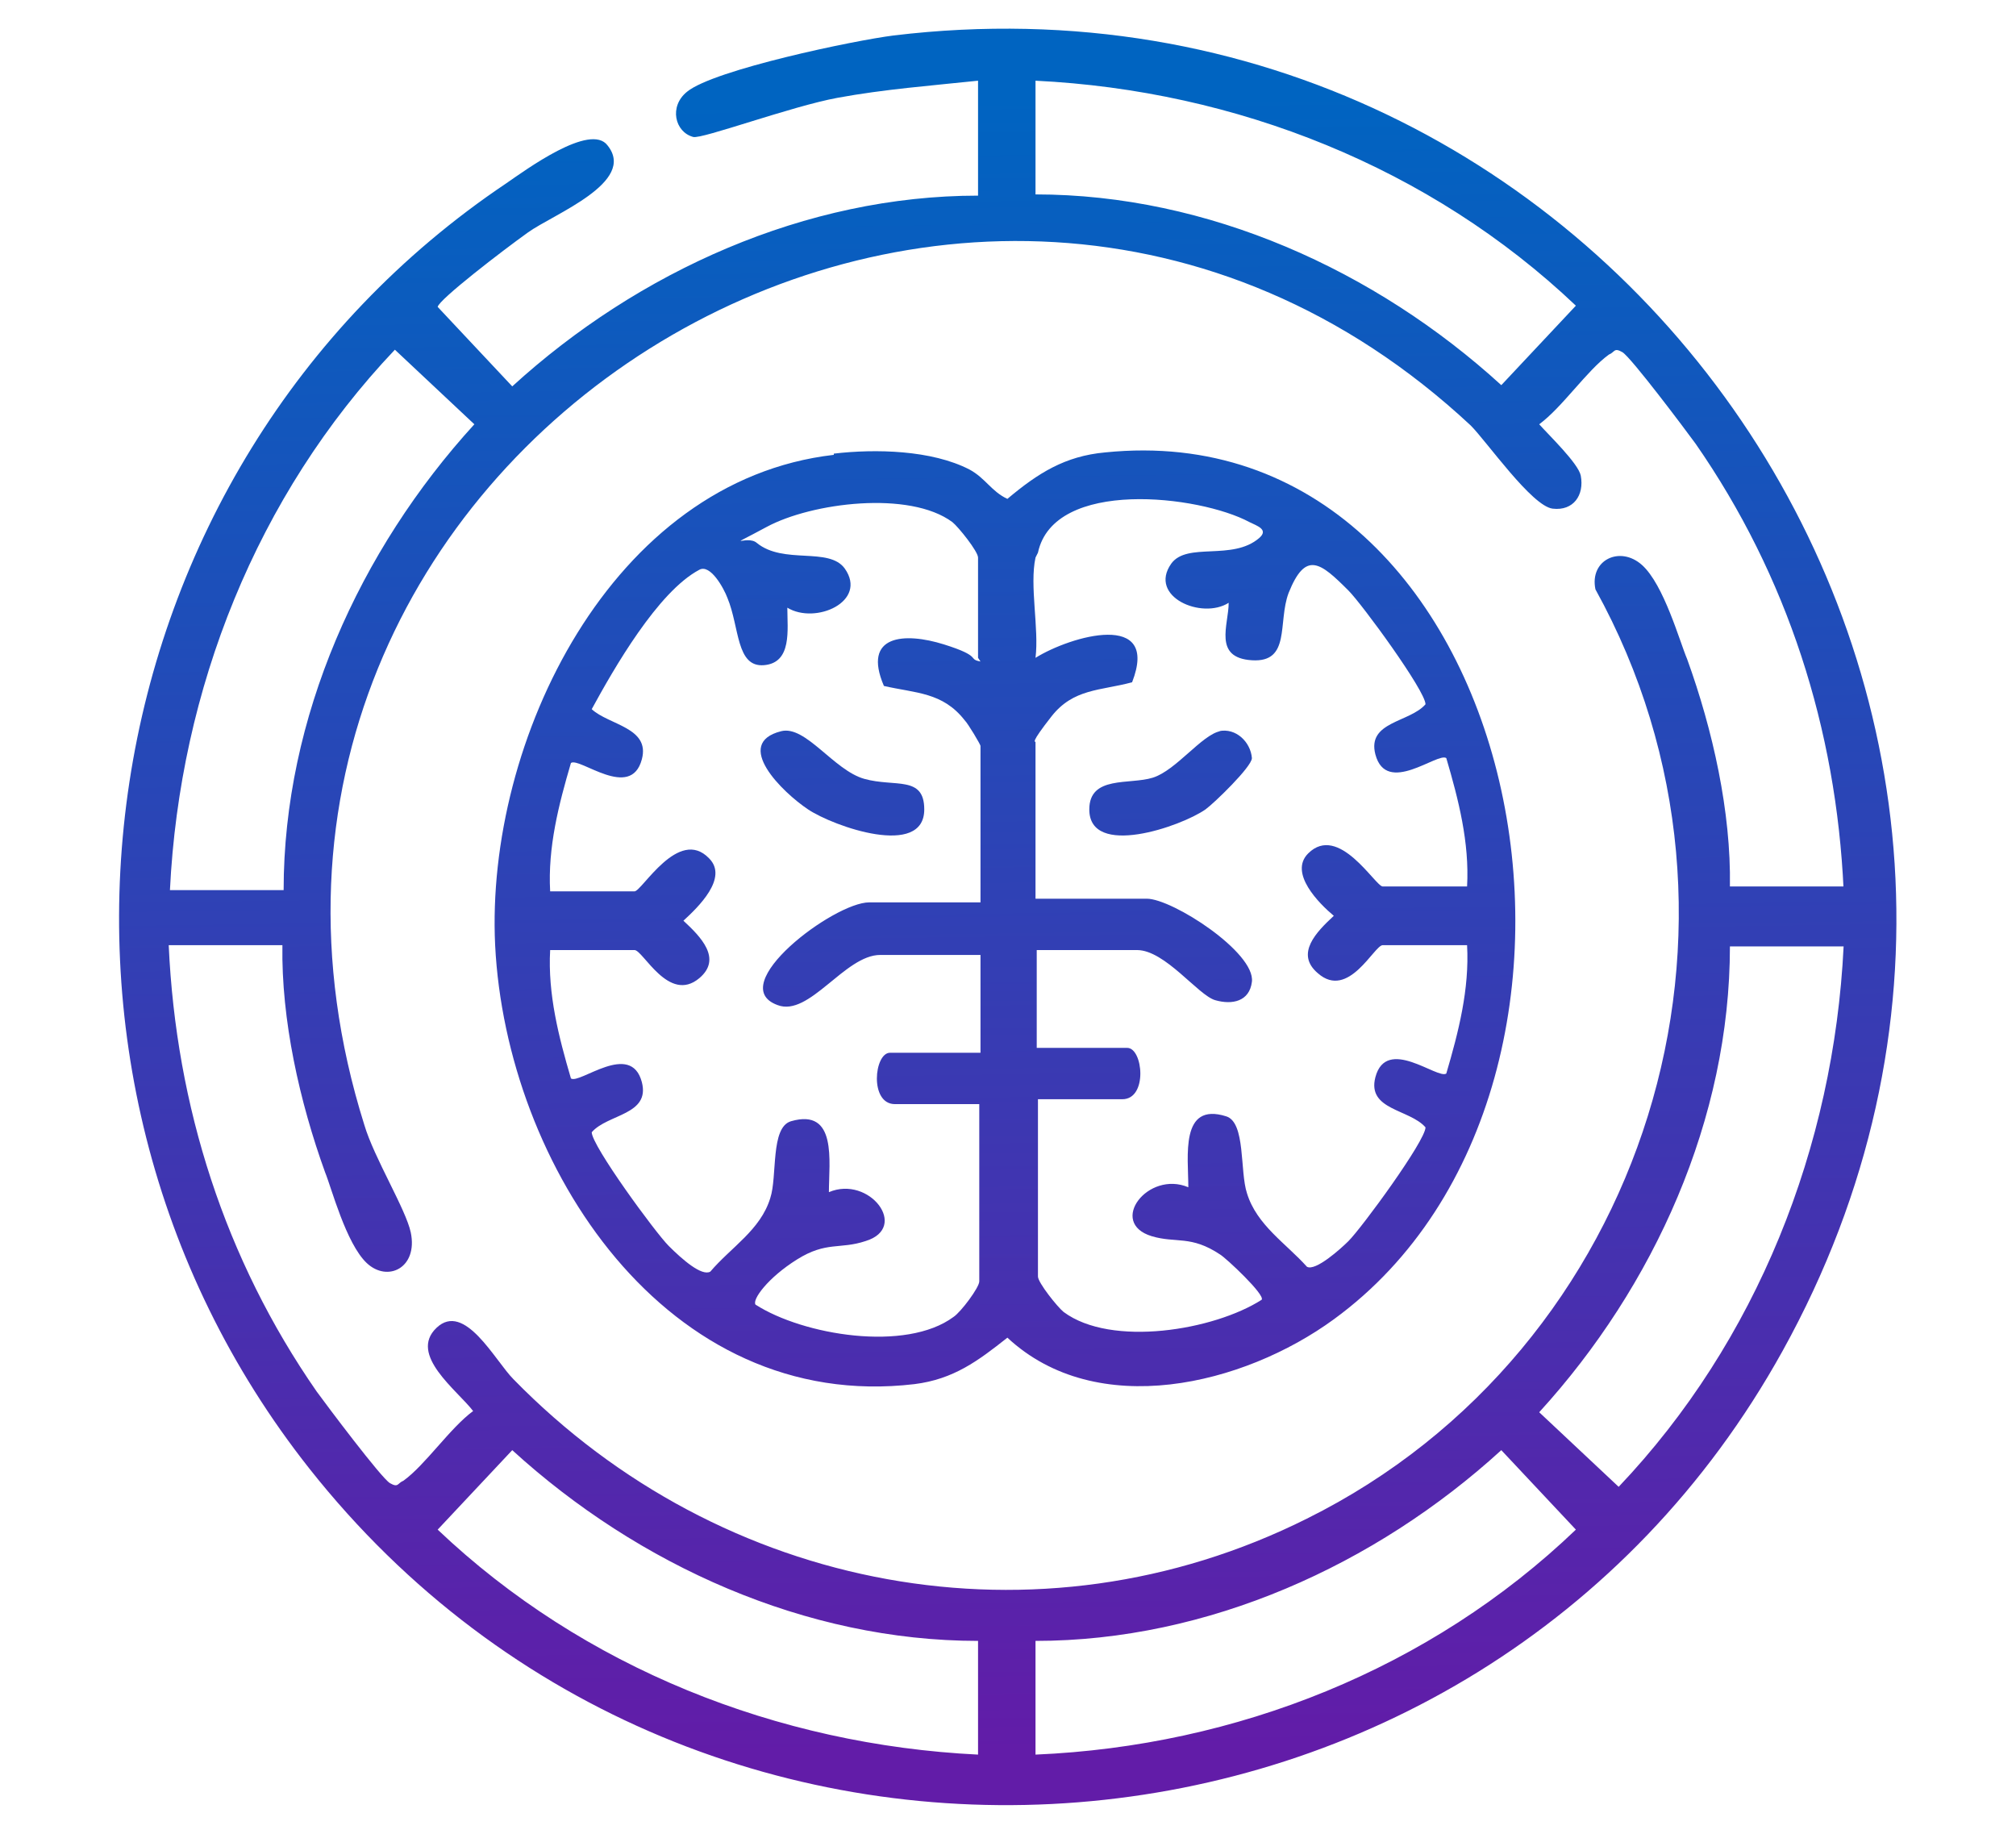 <?xml version="1.0" encoding="UTF-8"?>
<svg id="Layer_1" xmlns="http://www.w3.org/2000/svg" version="1.1" xmlns:xlink="http://www.w3.org/1999/xlink" viewBox="0 0 164.9 150">
  <!-- Generator: Adobe Illustrator 29.2.1, SVG Export Plug-In . SVG Version: 2.1.0 Build 116)  -->
  <defs>
    <style>
      .st0 {
        fill: url(#linear-gradient2);
      }

      .st1 {
        fill: url(#linear-gradient1);
      }

      .st2 {
        fill: url(#linear-gradient3);
      }

      .st3 {
        fill: url(#linear-gradient);
      }
    </style>
    <linearGradient id="linear-gradient" x1="83.4" y1="143.3" x2="81.5" y2="8" gradientUnits="userSpaceOnUse">
      <stop offset="0" stop-color="#621ca8"/>
      <stop offset="1" stop-color="#0064c1"/>
    </linearGradient>
    <linearGradient id="linear-gradient1" x1="83.1" y1="143.3" x2="81.2" y2="8" xlink:href="#linear-gradient"/>
    <linearGradient id="linear-gradient2" x1="96.8" y1="143.1" x2="95" y2="7.8" xlink:href="#linear-gradient"/>
    <linearGradient id="linear-gradient3" x1="70.1" y1="143.5" x2="68.3" y2="8.2" xlink:href="#linear-gradient"/>
  </defs>
  <path class="st3" d="M80,6.6c-3.8.4-7.7.7-11.5,1.4s-11.1,3.4-11.8,3.2c-1.5-.4-2-2.5-.5-3.7,2.2-1.8,13.7-4.2,16.9-4.6,59-7.1,101.7,55.3,72.7,107.6-25,45.1-88.5,50.1-120.5,9.6C-.7,87.2,6.7,38.3,41.4,15c1.6-1.1,6.9-5,8.3-3.1,2.4,3-4.4,5.6-6.5,7.1s-7.3,5.5-7.4,6.1l6.1,6.5c10.3-9.4,24-15.6,38.1-15.6V6.6ZM84.7,15.9c14.1,0,27.8,6.2,38.1,15.6l6.1-6.5c-11.9-11.3-27.8-17.6-44.2-18.4v9.3ZM150.8,72.8c-.6-13.2-4.6-25.7-12.1-36.5-.8-1.1-5.3-7.1-6-7.5s-.6,0-1.1.2c-1.8,1.3-3.8,4.3-5.7,5.7.8.9,3.2,3.2,3.4,4.2.3,1.6-.6,2.9-2.3,2.7s-5.4-5.5-6.7-6.8C78.9-3.8,12.7,37.6,29.8,92c.8,2.7,3.4,6.9,3.8,8.8.6,2.9-1.9,4.1-3.6,2.5s-2.9-6.2-3.4-7.4c-2.1-5.8-3.6-12.5-3.5-18.6h-9.3c.6,13.2,4.6,25.7,12.1,36.5.8,1.1,5.3,7.1,6,7.5s.6,0,1.1-.2c1.8-1.3,3.8-4.3,5.7-5.7-1.3-1.7-5.3-4.6-3-6.8s4.8,2.7,6.3,4.2c17,17.4,42.9,22.4,64.9,11.4,27.8-13.8,38.7-48.7,23.6-76-.5-2.4,2-3.6,3.8-2s3.1,6.3,3.7,7.7c2.1,5.8,3.6,12.5,3.5,18.6h9.3ZM23.2,72.8c0-14.1,6.2-27.8,15.6-38.1l-6.5-6.1c-11.3,11.9-17.6,27.8-18.4,44.2h9.3ZM150.8,77.4h-9.3c0,14.1-6.2,27.8-15.6,38.1l6.5,6.1c11.3-11.9,17.6-27.8,18.4-44.2ZM80,134.2c-14.1,0-27.8-6.2-38.1-15.6l-6.1,6.5c11.9,11.3,27.8,17.6,44.2,18.4v-9.3ZM84.7,143.5c16.4-.7,32.3-7,44.2-18.4l-6.1-6.5c-10.3,9.4-24,15.6-38.1,15.6v9.3Z"/>
  <path class="st1" d="M68.2,37.1c3.4-.4,8-.3,11.1,1.3,1.3.7,1.8,1.8,3.1,2.4,2.5-2.1,4.7-3.5,8-3.8,34.4-3.5,45.3,51.5,18.7,70.9-7.4,5.4-19.4,8.3-26.7,1.5-2.4,1.9-4.4,3.4-7.6,3.8-20.3,2.4-33.4-17.9-34.3-35.9-.8-16.7,9.5-38,27.7-40.1ZM80,53.8v-8.2c0-.5-1.6-2.5-2.1-2.9-3.5-2.6-11.5-1.6-15.2.4s-1.6.6-.8,1.3c2.2,1.8,5.9.3,7.2,2.1,1.9,2.7-2.4,4.6-4.7,3.2,0,1.8.4,4.5-1.9,4.7s-2-3.1-3-5.5c-.3-.8-1.4-2.8-2.3-2.3-3.4,1.8-7,8.1-8.8,11.4,1.4,1.3,4.8,1.5,4.1,4.1-.9,3.4-5.1-.2-5.8.3-1,3.4-1.9,6.9-1.7,10.5h6.9c.6,0,3.6-5.3,6.1-2.7,1.6,1.6-.9,4-2.1,5.1,1.4,1.3,3.2,3.1,1.3,4.7-2.5,2.1-4.6-2.3-5.3-2.3h-6.9c-.2,3.6.7,7.1,1.7,10.5.7.5,4.9-3.1,5.8.3.7,2.7-2.8,2.6-4.1,4.1,0,1.1,5.2,8.2,6.3,9.3s2.7,2.5,3.4,2.1c1.7-2,4.1-3.4,4.9-6,.6-1.8,0-5.8,1.7-6.3,3.8-1.1,3.1,3.3,3.1,5.8,3.3-1.4,6.6,2.9,3,4-2.1.7-3.2,0-5.6,1.5s-3.7,3.3-3.4,3.7c3.9,2.5,12.3,3.9,16.2,1,.6-.4,2.1-2.4,2.1-2.9v-14.5h-6.9c-2.1,0-1.7-4.2-.4-4.2h7.4v-8h-8.2c-2.9,0-5.8,5.1-8.4,4.1-4.4-1.6,4.6-8.4,7.5-8.4h9.1v-12.8c0-.1-1-1.8-1.3-2.1-1.8-2.3-4-2.2-6.6-2.8-1.8-4.2,1.7-4.4,4.9-3.4s1.9,1.2,3,1.4ZM84.7,45.6c-.5,2.3.3,5.8,0,8.2,2.9-1.8,10.2-3.9,7.9,2-2.6.7-4.8.5-6.6,2.8s-1.3,2-1.3,2.1v12.8h9.1c2.1,0,8.9,4.4,8.6,6.8-.2,1.6-1.6,1.9-3,1.5s-4.1-4.1-6.4-4.1h-8.2v8h7.4c1.3,0,1.7,4.2-.4,4.2h-6.9v14.5c0,.5,1.6,2.5,2.1,2.9,3.9,2.9,12.3,1.5,16.2-1,.3-.4-2.9-3.4-3.4-3.7-2.4-1.6-3.6-.9-5.6-1.5-3.6-1.1-.3-5.4,3-4,0-2.5-.7-7,3.1-5.8,1.6.5,1.1,4.5,1.7,6.3.8,2.6,3.2,4.1,4.9,6,.7.4,2.8-1.5,3.4-2.1,1.1-1.1,6.3-8.2,6.3-9.3-1.3-1.5-4.8-1.4-4.1-4.1.9-3.4,5.1.2,5.8-.3,1-3.4,1.9-6.9,1.7-10.5h-6.9c-.7,0-2.8,4.5-5.3,2.3-1.9-1.6-.1-3.4,1.3-4.7-1.2-1-3.7-3.5-2.1-5.1,2.5-2.5,5.5,2.7,6.1,2.7h6.9c.2-3.6-.7-7.1-1.7-10.5-.7-.5-4.9,3.1-5.8-.3-.7-2.7,2.8-2.6,4.1-4.1,0-1.1-5.2-8.2-6.3-9.3-2.3-2.3-3.5-3.3-4.9.2-.9,2.4.2,5.7-3,5.5s-1.9-2.9-1.9-4.7c-2.2,1.4-6.6-.5-4.7-3.2,1.3-1.8,5-.2,7.2-2.1.8-.7-.2-1-.8-1.3-4.1-2.2-16-3.6-17.3,2.5Z"/>
  <path class="st0" d="M99.7,59.8c1.4-.3,2.6.9,2.7,2.2,0,.7-3.1,3.7-3.8,4.2-2,1.4-9.5,4-9.5,0,0-2.8,3.3-2,5.2-2.6s4-3.5,5.5-3.8Z"/>
  <path class="st2" d="M63.9,59.8c2-.5,4.3,3.2,6.8,3.9s4.9-.3,4.9,2.5c0,4-7.4,1.4-9.5,0s-6.2-5.4-2.2-6.4Z"/>
</svg>